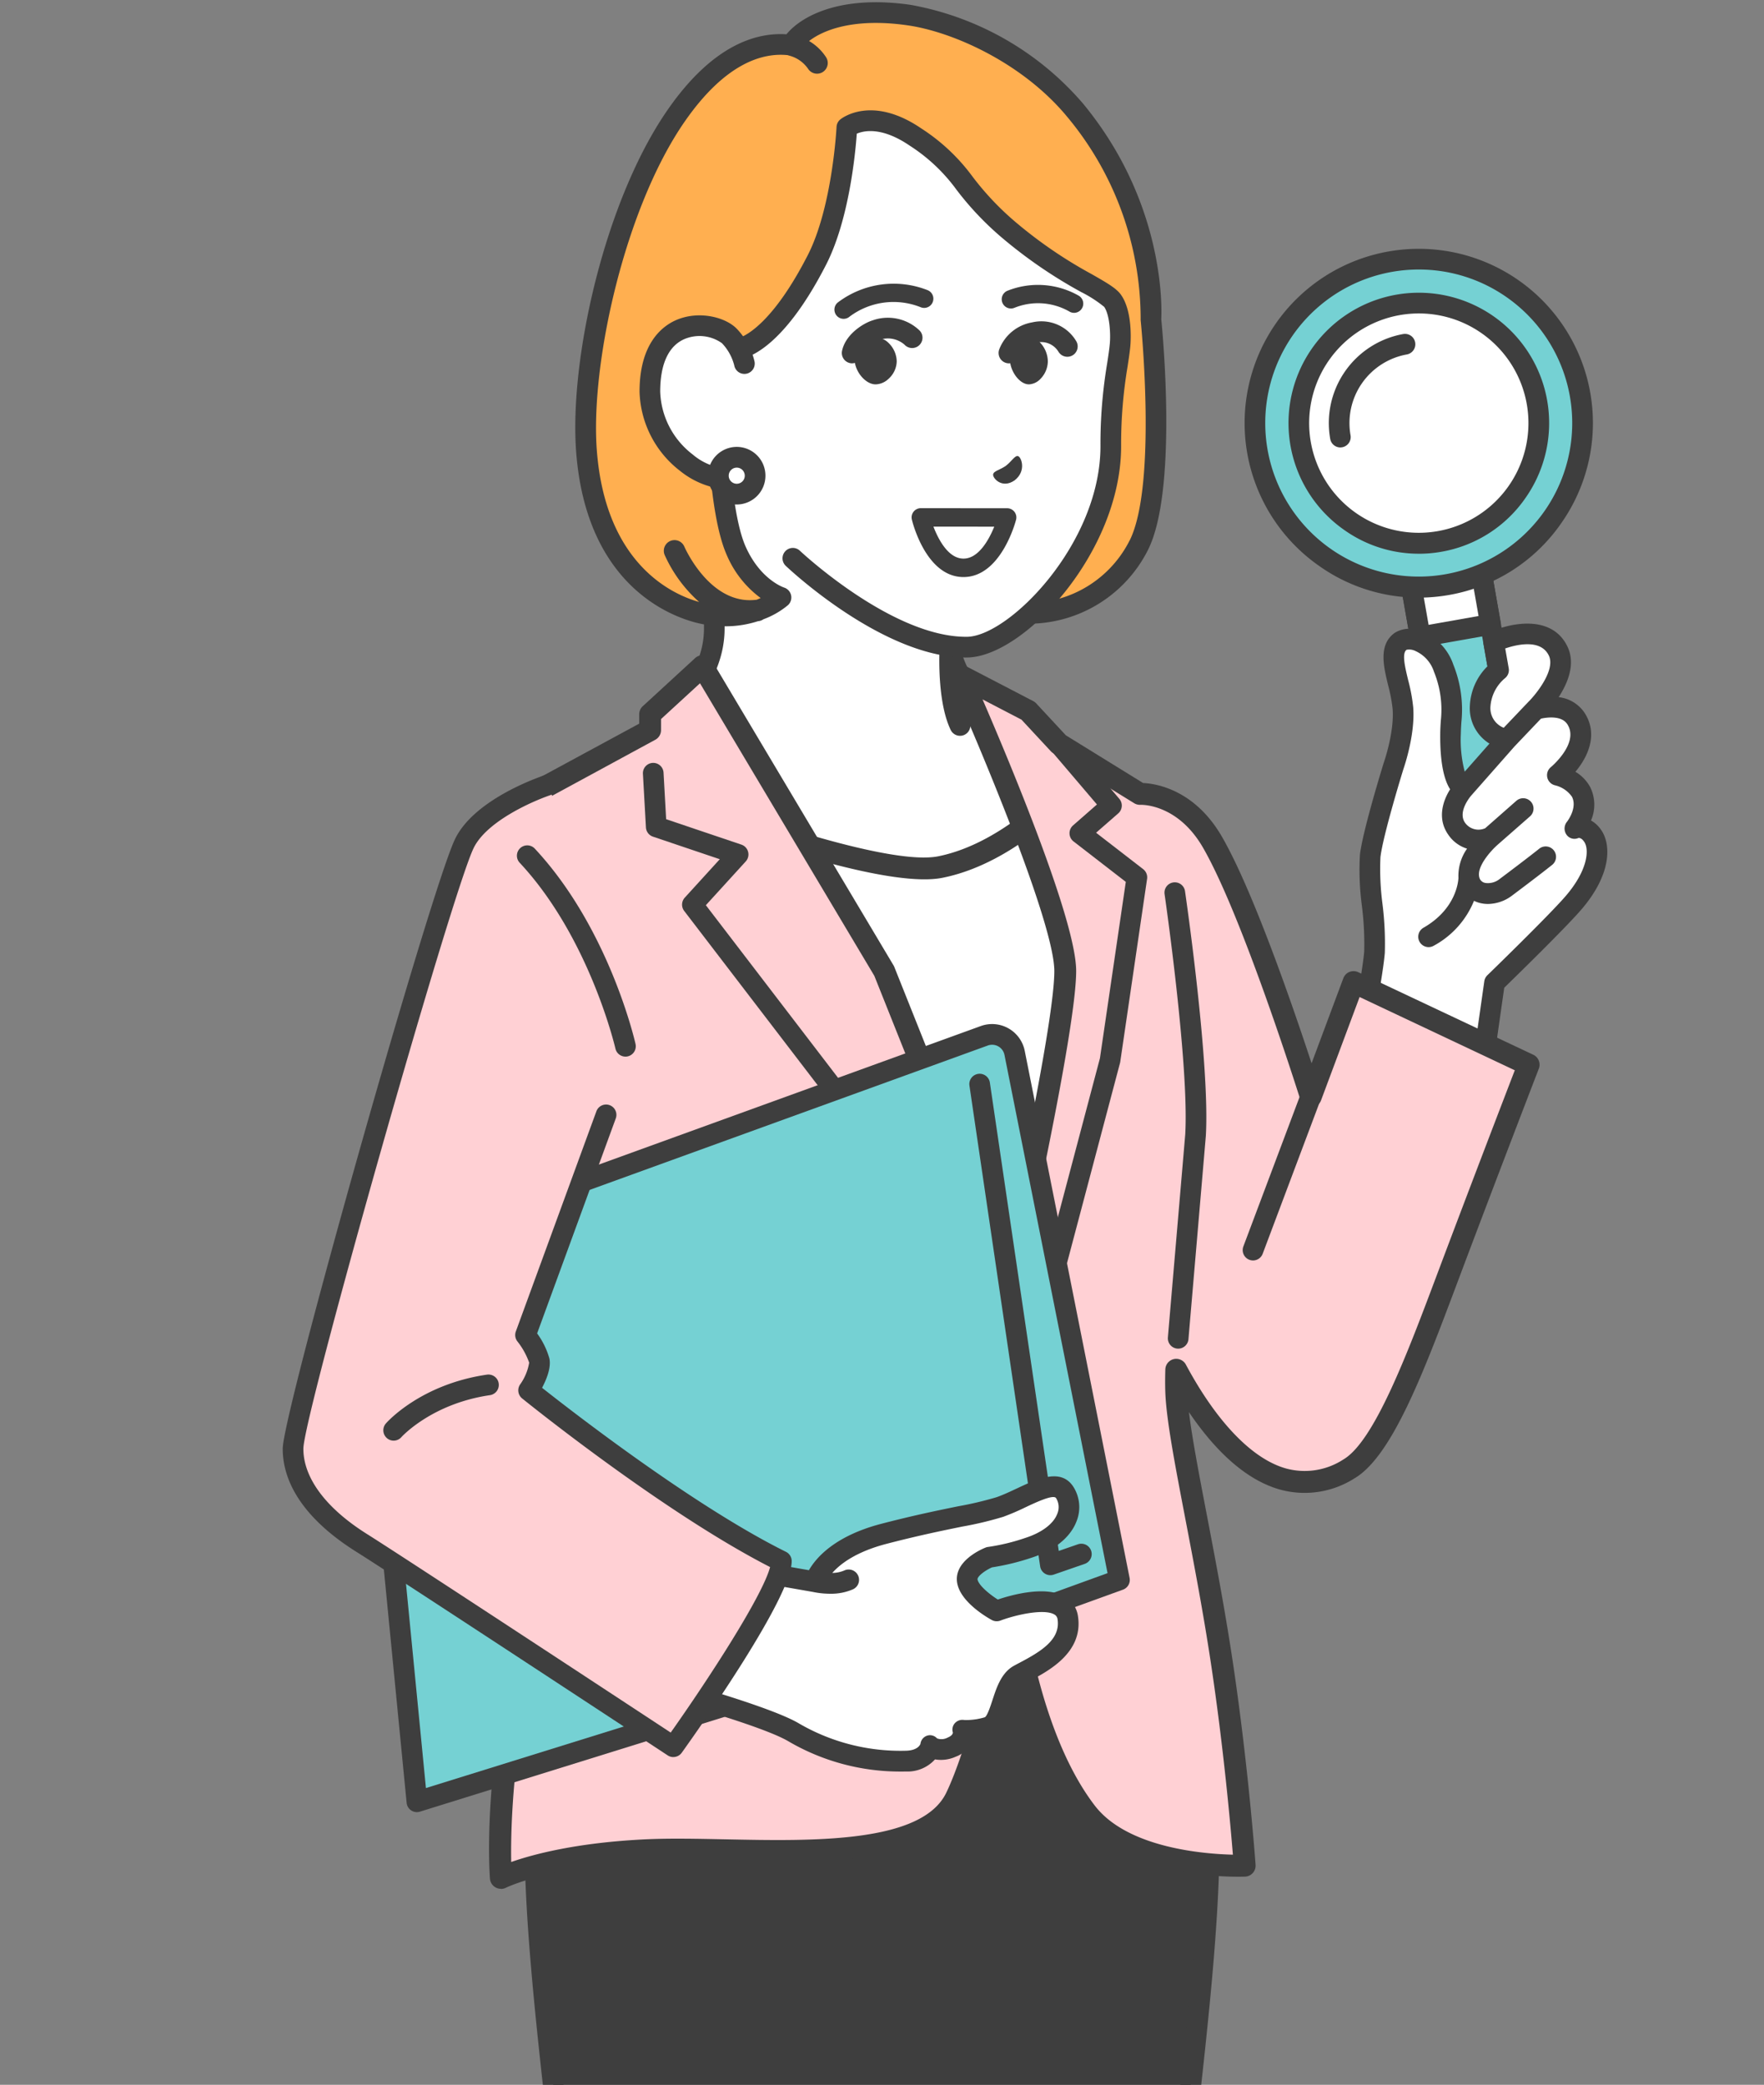 <svg xmlns="http://www.w3.org/2000/svg" xmlns:xlink="http://www.w3.org/1999/xlink" width="281" height="332" viewBox="0 0 281 332"><rect x="0" y="0" width="281" height="332" fill="#808080" stroke="none"/><defs><clipPath id="a"><rect width="281" height="332" transform="translate(360 229)" fill="#fff" stroke="#707070" stroke-width="1"/></clipPath></defs><g transform="translate(-360 -229)" clip-path="url(#a)"><g transform="translate(14250 -6409)"><path d="M0,0,11.372-.008l-.026,37.955-11.372.008Z" transform="translate(-13665.616 6728.857) rotate(-10.001)" fill="#75d1d3"/><path d="M751.453,287.444a1.646,1.646,0,0,1-1.62-1.364L743.268,248.7a1.65,1.65,0,0,1,1.334-1.913l11.2-1.983a1.631,1.631,0,0,1,1.229.274,1.651,1.651,0,0,1,.676,1.066l6.565,37.383a1.651,1.651,0,0,1-1.334,1.913l-11.2,1.983a1.635,1.635,0,0,1-.285.025m-4.66-37.7,5.994,34.132,7.959-1.409-5.994-34.132Z" transform="translate(-14410.504 6480.448)" fill="#3e3e3e"/><path d="M0,0,11.372-.008l-.007,10.719-11.372.008Z" transform="matrix(0.985, -0.174, 0.174, 0.985, -13665.616, 6728.857)" fill="#fff"/><path d="M746.742,260.618a1.646,1.646,0,0,1-1.619-1.364L743.268,248.7a1.65,1.65,0,0,1,1.334-1.913l11.2-1.983a1.631,1.631,0,0,1,1.229.274,1.651,1.651,0,0,1,.676,1.066l1.854,10.557a1.65,1.65,0,0,1-1.334,1.912l-11.2,1.983a1.632,1.632,0,0,1-.285.025m.051-10.869,1.283,7.306,7.959-1.409-1.283-7.306Z" transform="translate(-14410.504 6480.448)" fill="#3e3e3e"/><path d="M762.5,307.5s2.4-2.992.943-5.775c-1.061-2.024-3.773-2.653-3.773-2.653s5.725-4.669,2.993-8.983c-1.88-2.967-6.46-1.513-6.46-1.513s5.47-5.377,3.593-9.277c-2.466-5.124-10.28-1.464-10.28-1.464l.79,4.5a8.1,8.1,0,0,0-2.933,5.735,5.142,5.142,0,0,0,4.259,5.311l-6.861,7.781s-2.211-.543-2.12-8.7c.036-3.193.791-5.224-1.09-10.4-1.53-4.209-5.464-5.274-6.827-4.319-2.556,1.791.01,6.539.331,10.649s-1.477,9.183-1.477,9.183-3.276,10.562-3.734,14.346,1.014,11.252.688,15.335-2.93,17.1-2.93,17.1l19.432,6.1,2.613-18.334s9.741-9.442,12.546-12.687c4.044-4.678,4.38-8.724,3.146-10.619a2.488,2.488,0,0,0-2.85-1.314" transform="translate(-14401.597 6462.379)" fill="#fff"/><path d="M764.549,305.752a4.832,4.832,0,0,0-1.689-1.628,6.325,6.325,0,0,0-.138-5.326,6.411,6.411,0,0,0-2.348-2.43c2.019-2.406,3.634-5.953,1.5-9.322a5.7,5.7,0,0,0-4.171-2.559c1.453-2.227,2.732-5.291,1.4-8.064-2.51-5.213-9.245-3.746-12.456-2.241a1.653,1.653,0,0,0-.924,1.783l.634,3.609a9.439,9.439,0,0,0-2.8,6.313,6.606,6.606,0,0,0,3.126,5.993l-3.942,4.469a19.9,19.9,0,0,1-.617-6.034c.008-.654.047-1.251.088-1.883a19.162,19.162,0,0,0-1.277-9.1,8.708,8.708,0,0,0-5.343-5.437,4.535,4.535,0,0,0-3.97.33c-2.656,1.861-1.823,5.307-1.087,8.347a25.3,25.3,0,0,1,.72,3.785c.288,3.7-1.37,8.454-1.386,8.5-.007.02-.015.041-.021.062-.136.437-3.327,10.75-3.8,14.638a43.264,43.264,0,0,0,.318,8.2,48.529,48.529,0,0,1,.364,7.2c-.314,3.938-2.877,16.779-2.9,16.909a1.645,1.645,0,1,0,3.224.65c.107-.535,2.628-13.163,2.957-17.3a50.186,50.186,0,0,0-.368-7.776,42.571,42.571,0,0,1-.327-7.491c.423-3.5,3.476-13.421,3.663-14.027.176-.505,1.889-5.557,1.555-9.831a27.718,27.718,0,0,0-.8-4.306c-.51-2.11-1.037-4.292-.251-4.845a2.246,2.246,0,0,1,1.431.208,5.456,5.456,0,0,1,2.935,3.308,15.957,15.957,0,0,1,1.086,7.747c-.043.649-.087,1.32-.095,2.064-.055,4.9.69,7.515,1.576,8.893-1.2,1.9-2.071,4.721-.288,7.238a5.605,5.605,0,0,0,2.986,2.214,7.48,7.48,0,0,0-1.374,4.648c-.022.548-.357,4.962-5.57,7.945a1.652,1.652,0,0,0,.816,3.086,1.631,1.631,0,0,0,.813-.217,14.2,14.2,0,0,0,6.42-7.155,4.844,4.844,0,0,0,1.192.4,5.305,5.305,0,0,0,1.04.1,6.475,6.475,0,0,0,3.849-1.349c4.691-3.518,6.307-4.826,6.373-4.88a1.648,1.648,0,0,0-2.068-2.568c-.016.013-1.65,1.335-6.273,4.8a3,3,0,0,1-2.283.654,1.226,1.226,0,0,1-.822-.511c-1.049-1.761,1.89-4.829,2.735-5.554l0-.005.01-.008,5.162-4.525a1.648,1.648,0,0,0-2.163-2.487L746,305.36a2.624,2.624,0,0,1-3.2-.864c-1.274-1.8.97-4.338,1.009-4.381l.006-.008.012-.011,6.837-7.754,4.225-4.437c.916-.2,3.285-.549,4.211.914,1.909,3.014-2.6,6.779-2.642,6.815a1.656,1.656,0,0,0,.659,2.888,4.572,4.572,0,0,1,2.7,1.815c.929,1.772-.757,3.955-.769,3.97a1.706,1.706,0,0,0-.086,2.092,1.548,1.548,0,0,0,1.888.514c.17-.024.539.013.952.648.769,1.18.6,4.452-3.011,8.633-2.725,3.153-12.349,12.487-12.446,12.581a1.655,1.655,0,0,0-.485.954l-2.614,18.334a1.65,1.65,0,0,0,1.395,1.868,1.679,1.679,0,0,0,.235.017,1.647,1.647,0,0,0,1.626-1.417l2.533-17.774c1.9-1.847,9.716-9.479,12.24-12.4,4.837-5.6,4.79-10.288,3.28-12.6M752.876,285.24c-.007.007-.012.015-.019.022s-.013.01-.019.017l-3.887,4.082a3.365,3.365,0,0,1-2.11-3.428,6.484,6.484,0,0,1,2.293-4.45,1.655,1.655,0,0,0,.616-1.594l-.556-3.161c1.921-.651,5.673-1.51,6.946,1.133,1.106,2.3-2.066,6.2-3.263,7.379" transform="translate(-14399.415 6464.535)" fill="#3e3e3e"/><path d="M734.266,151.393a22.178,22.178,0,1,0,5.432,30.928,22.063,22.063,0,0,0-5.432-30.928" transform="translate(-14385.545 6535.806)" fill="#fff"/><path d="M719.378,191.272a23.562,23.562,0,0,1-13.6-4.307,23.827,23.827,0,0,1,27.259-39.087h0a23.86,23.86,0,0,1-13.663,43.393m.063-44.4a20.534,20.534,0,1,0,11.714,3.71,20.44,20.44,0,0,0-11.714-3.71" transform="translate(-14383.377 6537.966)" fill="#3e3e3e"/><path d="M731.328,143.019a26.093,26.093,0,1,0,6.39,36.388,25.957,25.957,0,0,0-6.39-36.388m.686,32.378a19.084,19.084,0,1,1-4.681-26.65,19.01,19.01,0,0,1,4.681,26.65" transform="translate(-14380.366 6540.968)" fill="#75d1d3"/><path d="M714.178,190.047a27.39,27.39,0,0,1-15.811-5.031,27.742,27.742,0,1,1,38.533-6.821,27.476,27.476,0,0,1-17.859,11.423,27.909,27.909,0,0,1-4.863.429m.093-52.253a24.45,24.45,0,1,0,13.949,4.418,24.337,24.337,0,0,0-13.949-4.418m-.078,45.259a20.494,20.494,0,0,1-11.831-3.764,20.759,20.759,0,1,1,28.834-5.1,20.56,20.56,0,0,1-13.364,8.548,20.877,20.877,0,0,1-3.639.321m.069-38.269a17.465,17.465,0,1,0,9.964,3.156,17.387,17.387,0,0,0-9.964-3.156" transform="translate(-14378.201 6543.127)" fill="#3e3e3e"/><path d="M719.353,183.971a1.647,1.647,0,0,1-1.617-1.364,14.406,14.406,0,0,1,11.643-16.7,1.651,1.651,0,0,1,.571,3.252,11.106,11.106,0,0,0-8.976,12.87,1.65,1.65,0,0,1-1.334,1.912,1.593,1.593,0,0,1-.288.025" transform="translate(-14395.837 6525.285)" fill="#3e3e3e"/><path d="M500.39,246.825c-5.84-2.832-13.278-9.451-13.278-18.026v-4.96l-16.778-12.556L449.9,194v34.8c0,8.575-7.439,15.194-13.278,18.026-11.978,5.809-16.816,13.386-16.816,13.386l35.385,19.835h26.629l35.385-19.835s-4.838-7.577-16.816-13.386" transform="translate(-14226.122 6509.308)" fill="#fff"/><path d="M516.411,257.146c-.208-.325-5.23-8.038-17.485-13.982-4.023-1.951-10.488-6.8-12.017-13.578,0-.055.005-.089.005-.093a1.647,1.647,0,0,0-.179-.848,13.31,13.31,0,0,1-.159-2.019v-4.96a1.653,1.653,0,0,0-.662-1.324l-16.738-12.526-20.395-17.254a1.644,1.644,0,0,0-2.7,1.263v34.8c0,8.328-7.762,14.315-12.349,16.539-12.255,5.944-17.277,13.656-17.485,13.982a1.656,1.656,0,0,0,.583,2.333l35.385,19.836a1.649,1.649,0,0,0,1.6-2.883l-33.732-18.909a45.134,45.134,0,0,1,15.077-11.384c7.071-3.43,14.207-10.793,14.207-19.513V195.374l17.728,15c.025.021.051.041.077.061l16.116,12.062v4.131a16.244,16.244,0,0,0,.318,3.186c-.082,1.965-.207,8.835,1.769,12.925a1.646,1.646,0,1,0,2.959-1.441,13.518,13.518,0,0,1-1.022-3.486,28.574,28.574,0,0,0,10.183,8.329,45.134,45.134,0,0,1,15.077,11.384l-33.732,18.909a1.65,1.65,0,1,0,1.6,2.883l35.385-19.836a1.655,1.655,0,0,0,.583-2.333" transform="translate(-14223.941 6511.481)" fill="#3e3e3e"/><path d="M434.061,584.376c-3.956,12.921-10.691,28.645-10.691,59.8,0,11.7,1.694,27.869,3.667,45.1H527.081c1.973-17.227,3.667-33.392,3.667-45.1,0-31.154-6.736-46.877-10.691-59.8Z" transform="translate(-14228.152 6287.436)" fill="#3e3e3e"/><path d="M524.9,688.747a1.646,1.646,0,0,1-1.636-1.84c1.85-16.155,3.657-32.93,3.657-44.907,0-26.625-4.909-41.686-8.853-53.788-.491-1.507-.961-2.949-1.4-4.36H433.091c-.443,1.411-.913,2.852-1.4,4.359-3.945,12.1-8.853,27.163-8.853,53.789,0,11.976,1.806,28.751,3.656,44.907a1.645,1.645,0,1,1-3.267.377c-1.861-16.251-3.678-33.133-3.678-45.284,0-27.152,5-42.491,9.016-54.815.623-1.91,1.21-3.713,1.748-5.468a1.645,1.645,0,0,1,1.572-1.166h86a1.645,1.645,0,0,1,1.572,1.166c.537,1.755,1.126,3.559,1.748,5.469,4.017,12.325,9.017,27.663,9.017,54.815,0,12.151-1.817,29.034-3.678,45.284a1.647,1.647,0,0,1-1.632,1.463" transform="translate(-14225.972 6289.609)" fill="#3e3e3e"/><path d="M541.542,336.556s-8.431,9.157-18.964,11.244c-9.6,1.9-38.411-9.246-38.411-9.246l39.057,81.18H541.53l9.521-60.851Z" transform="translate(-14262.812 6428.284)" fill="#fff"/><path d="M539.222,419.18H520.914a1.741,1.741,0,0,1-1.568-.988L480.29,337.012a1.753,1.753,0,0,1,.287-1.945,1.736,1.736,0,0,1,1.907-.447c7.884,3.05,29.98,10.64,37.448,9.162,9.832-1.948,17.943-10.628,18.023-10.716a1.738,1.738,0,0,1,2.878.5l9.509,22.326a1.757,1.757,0,0,1,.12.959L540.942,417.7a1.743,1.743,0,0,1-1.72,1.477m-17.214-3.5h15.725l9.212-58.877-8.313-19.518c-3.154,2.9-9.942,8.324-18.026,9.925-7.831,1.55-26.888-4.8-35.3-7.821Z" transform="translate(-14260.503 6430.586)" fill="#3e3e3e"/><path d="M565.655,351.389l-1.765-.832L546.384,342.3l-2.131-1-5.4-2.546-6.8,18.229-.073-.231c-.077-.244-.215-.678-.407-1.276-.767-2.387-2.391-7.364-4.421-13.127q-.251-.711-.509-1.437c-1.445-4.06-3.066-8.421-4.714-12.491q-.439-1.086-.88-2.139a90.725,90.725,0,0,0-4.659-9.8c-4.665-8.08-11.559-7.694-11.559-7.694h0l-1.714-1.058-1.231-.76L497.71,304.4,496,303.346l-4.094-2.528-4.884-5.259-10.854-5.642s.451,1.008,1.2,2.729c.276.631.591,1.357.94,2.167,1.363,3.16,3.233,7.572,5.182,12.4q.224.555.449,1.116c4.123,10.291,8.442,22.134,8.935,27.7.031.347.047.67.047.967,0,.356-.014.758-.037,1.193-.1,1.873-.416,4.448-.869,7.443q-.154,1.018-.328,2.1c-1.073,6.636-2.681,14.825-4.16,21.974q-.238,1.151-.47,2.26c-1.73,8.27-3.171,14.644-3.171,14.644l-.2-.491-.768-1.925-4.837-12.115-.847-2.122-12.8-32.061-.357-.895-.637-1.07-10.241-17.182-.442-.742-2.623-4.4-1.078-1.808-10.2-17.117-.524-.879-2.6-4.358-.592-.994-1.315,1.209-3.288,3.021-1.691,1.554-2.051,1.885v2.528l-.614.332-1.3.705-4.548,2.462-1.065.577-14.458,7.827s-6.959,9.751-7.559,25.92c-.017.445-.033.889-.039,1.344a62.837,62.837,0,0,0,1.088,12.5,94.7,94.7,0,0,0,2.429,9.79q.341,1.134.706,2.27c1.316,4.1,2.844,8.189,4.438,12.156q.413,1.026.83,2.04c2.7,6.567,5.512,12.721,7.733,17.891q.376.875.728,1.712c2.568,6.1,4.116,10.607,3.324,12.434q-1.093,2.519-2.083,4.984-.388.963-.761,1.917-2.482,6.342-4.356,12.282-.353,1.111-.687,2.205c-1.427,4.673-2.595,9.123-3.549,13.309-.036.158-.073.318-.109.475q-.955,4.244-1.631,8.105-.167.941-.32,1.859c-2.837,17.062-1.975,27.673-1.975,27.673s5.125-2.582,16.191-3.852c.717-.082,1.463-.158,2.231-.228,1.457-.133,3-.244,4.642-.323.849-.041,1.732-.067,2.64-.083q1.149-.02,2.351-.02c2.307,0,4.749.045,7.255.1l2.372.048c2.4.047,4.828.084,7.241.076q1.189,0,2.369-.023c2.494-.043,4.944-.148,7.286-.358q1.114-.1,2.193-.232c4.919-.606,9.225-1.764,12.245-3.9a11.794,11.794,0,0,0,1.679-1.43,9.868,9.868,0,0,0,1.825-2.6c3.5-7.3,6.835-21.774,6.835-21.774l.481-2.344.46-2.242,1.108-5.4a93.637,93.637,0,0,0,1.982,11.111c.068.287.139.578.211.87a78.721,78.721,0,0,0,4.6,13.578q.283.622.582,1.236a42.747,42.747,0,0,0,4.438,7.33,19.763,19.763,0,0,0,9.388,6.2c.7.243,1.4.461,2.107.656a50.8,50.8,0,0,0,13.773,1.653s-.16-2.277-.5-6.048c-.065-.709-.136-1.471-.214-2.282-.582-6.072-1.539-14.829-2.937-24.12-.375-2.491-.777-4.957-1.192-7.382q-.2-1.181-.408-2.347c-1.439-8.159-2.982-15.73-4.094-21.895q-.207-1.152-.394-2.236c-.52-3.028-.9-5.646-1.077-7.733-.04-.48-.07-.936-.086-1.359v-.013c-.04-1.054-.036-2.244,0-3.549a61.241,61.241,0,0,0,5.11,8.053c.478.629.974,1.247,1.487,1.849a33.416,33.416,0,0,0,3.092,3.2q.893.8,1.835,1.5c4.566,3.377,9.983,4.714,15.982,1.183a8.727,8.727,0,0,0,1.483-1.129,15.316,15.316,0,0,0,1.6-1.751c2.964-3.753,5.826-10.075,8.657-17.2q.429-1.078.856-2.178c1.093-2.814,2.183-5.72,3.274-8.619q.714-1.9,1.429-3.793l.568-1.5c5.586-14.776,10.767-28.2,10.767-28.2Z" transform="translate(-14213.239 6455.629)" fill="#ffd0d4"/><path d="M400.7,480.854a1.745,1.745,0,0,1-1.737-1.6c-.106-1.3-2.375-32.2,15.609-73.65.784-1.808-3.12-10.678-6.566-18.5-5.023-11.41-11.274-25.61-13.737-38.769-4.632-24.747,6.337-40.449,6.806-41.1a1.741,1.741,0,0,1,.588-.519l21.072-11.409v-1.484a1.751,1.751,0,0,1,.565-1.29l8.345-7.668a1.737,1.737,0,0,1,2.67.392l28.938,48.551a1.815,1.815,0,0,1,.122.248l17.712,44.36c2.457-11.275,7.775-36.505,7.775-43.71,0-7.589-11.984-36.039-16.6-46.36a1.744,1.744,0,0,1,2.389-2.269l10.854,5.643a1.733,1.733,0,0,1,.473.36l4.724,5.086,12.3,7.594c1.949.085,8.185.971,12.566,8.56,4.985,8.634,11.378,27.256,14.276,36.074l5.055-13.54a1.739,1.739,0,0,1,2.37-.969l27.891,13.148a1.751,1.751,0,0,1,.883,2.214c-.065.168-6.552,16.979-12.758,33.479l-.279.742c-5.318,14.141-10.34,27.5-16.338,31.028a14.792,14.792,0,0,1-11.863,1.78c-5.9-1.659-10.807-6.881-14.5-12.336.512,4.175,1.621,9.962,2.861,16.431,1.337,6.979,2.852,14.889,4.086,23.084,2.557,16.994,3.659,32.435,3.669,32.589a1.745,1.745,0,0,1-1.669,1.87c-.779.032-19.184.637-26.715-9.19-5.826-7.6-8.983-18.13-10.609-25.659l-.166.81c-.147.64-3.429,14.794-6.973,22.18-4.845,10.1-22.63,9.738-38.32,9.417-4.585-.094-8.915-.183-12.621,0-15.179.727-22.3,4.187-22.369,4.222a1.743,1.743,0,0,1-.775.182m3-171.28c-1.462,2.275-10,16.741-6.005,38.107,2.389,12.762,8.55,26.756,13.5,38,5.381,12.223,7.908,18.235,6.573,21.313-14.828,34.178-15.578,61.538-15.425,69.57,3.372-1.184,10.328-3.081,21.339-3.608,3.825-.183,8.213-.094,12.858,0,13.917.284,31.238.637,35.113-7.439,3.375-7.035,6.675-21.266,6.708-21.408l2.04-9.948a1.74,1.74,0,0,1,3.438.178c.021.21,2.212,21.168,11.459,33.233,5.187,6.767,17.386,7.715,22.006,7.825-.372-4.595-1.476-17.028-3.494-30.439-1.223-8.127-2.731-16-4.062-22.946-1.7-8.872-3.042-15.879-3.207-20.213-.04-1.063-.039-2.264,0-3.67a1.74,1.74,0,0,1,3.273-.775c4.911,9.155,10.569,15.028,15.931,16.536a11.3,11.3,0,0,0,9.162-1.43c4.936-2.9,10.2-16.9,14.841-29.247l.279-.741c5.127-13.631,10.446-27.473,12.183-31.986L537.493,338.84l-6.143,16.455a1.739,1.739,0,0,1-3.292-.089c-.091-.291-9.183-29.193-15.508-40.148-3.945-6.833-9.5-6.833-9.948-6.825a1.757,1.757,0,0,1-1.018-.255l-12.913-7.972a1.734,1.734,0,0,1-.362-.3l-4.679-5.037-6.2-3.224c4.489,10.376,14.912,35.318,14.912,43.245,0,9.711-8.709,48.357-9.079,50a1.739,1.739,0,0,1-3.314.263l-19.757-49.482L432.42,288.877l-6.206,5.7v1.758a1.748,1.748,0,0,1-.915,1.538Z" transform="translate(-14210.912 6457.932)" fill="#3e3e3e"/><path d="M613.488,400.745a1.649,1.649,0,0,1-1.59-2.076l8.916-33.659,4.12-28.085-8.326-6.439a1.656,1.656,0,0,1-.077-2.553l3.806-3.331-7.32-8.591a1.647,1.647,0,1,1,2.5-2.146L623.9,323.7a1.655,1.655,0,0,1-.169,2.318L620.2,329.1l7.5,5.8a1.655,1.655,0,0,1,.623,1.549l-4.274,29.136a1.674,1.674,0,0,1-.038.184l-8.94,33.75a1.646,1.646,0,0,1-1.588,1.227" transform="translate(-14335.597 6441.51)" fill="#3e3e3e"/><path d="M513.894,408.921a1.64,1.64,0,0,1-1.379-.75L492.022,376.59l-22.071-28.812a1.655,1.655,0,0,1,.09-2.121l5.577-6.119-10.648-3.594a1.651,1.651,0,0,1-1.118-1.473l-.475-8.5a1.645,1.645,0,1,1,3.284-.185l.412,7.381,11.988,4.046a1.654,1.654,0,0,1,.689,2.68l-6.351,6.968,21.268,27.764c.026.034.051.069.074.105l20.527,31.635a1.655,1.655,0,0,1-.48,2.285,1.63,1.63,0,0,1-.9.268" transform="translate(-14250.958 6435.29)" fill="#3e3e3e"/><path d="M658.8,442.489c-.037,0-.075,0-.113,0a1.645,1.645,0,0,1-1.53-1.742c.006-.11.323-3.81,1.335-15.634.66-7.715,1.409-16.459,1.432-16.757.632-11.093-3.25-37.951-3.289-38.222a1.645,1.645,0,1,1,3.255-.477c.163,1.116,3.969,27.46,3.317,38.91-.006.11-.275,3.256-1.437,16.829-.644,7.519-1.31,15.295-1.331,15.568a1.651,1.651,0,0,1-1.639,1.529" transform="translate(-14361.118 6410.276)" fill="#3e3e3e"/><path d="M687.249,471.166a1.649,1.649,0,0,1-1.538-2.235l9.2-24.46a1.645,1.645,0,1,1,3.077,1.167l-9.2,24.46a1.646,1.646,0,0,1-1.539,1.068" transform="translate(-14377.646 6367.558)" fill="#3e3e3e"/><path d="M463.686,427.268l16.7,83.917-10.155,3.684L368.472,546.518l-8.412-86.161,98.8-35.821a3.653,3.653,0,0,1,4.825,2.732" transform="translate(-14192.062 6378.406)" fill="#75d1d3"/><path d="M366.292,546a1.646,1.646,0,0,1-1.637-1.49l-8.412-86.161a1.652,1.652,0,0,1,1.078-1.714l98.8-35.82a5.3,5.3,0,0,1,7,3.962l16.7,83.917a1.652,1.652,0,0,1-1.054,1.876L468.6,514.249l-.072.024L366.778,545.922a1.637,1.637,0,0,1-.487.074m-6.651-86.7,8.091,82.868,99.791-31.038,8.788-3.188-16.418-82.523a2.01,2.01,0,0,0-2.654-1.5Z" transform="translate(-14189.881 6380.579)" fill="#3e3e3e"/><path d="M597.226,518.725a1.646,1.646,0,0,1-1.627-1.41L584.34,440.79a1.645,1.645,0,1,1,3.254-.482l10.969,74.556,3.1-1.074a1.651,1.651,0,0,1,1.072,3.122l-4.973,1.722a1.638,1.638,0,0,1-.536.09" transform="translate(-14319.907 6370.118)" fill="#3e3e3e"/><path d="M509.694,602.434a33.25,33.25,0,0,0,6.193-1.488c6.235-1.994,7.456-6.233,5.818-8.809s-6.3.9-10.342,2.3c-3.081,1.071-8.807,1.749-18.481,4.271s-10.974,7.632-10.974,7.632l-28.922-5.05L447.812,620.5s24.563,6.317,30.564,9.741a33.727,33.727,0,0,0,18.01,4.663c3.4-.057,3.924-2.335,3.924-2.335s1.168,1.023,3.381.107,1.8-2.677,1.8-2.677a11.227,11.227,0,0,0,3.91-.482c2.445-.664,2.177-6.789,4.993-8.344s8.537-3.95,7.793-9.051-11.325-1.14-11.325-1.14-4.126-2.269-4.654-4.619,3.488-3.932,3.488-3.932" transform="translate(-14242.086 6283.549)" fill="#fff"/><path d="M519.545,606.53c-3.051-1.812-8.484-.29-10.691.454-1.381-.873-3.018-2.252-3.225-3.17-.107-.479,1.161-1.454,2.307-1.957a37.9,37.9,0,0,0,6.269-1.527c3.718-1.189,6.289-3.3,7.239-5.933a6.05,6.05,0,0,0-.534-5.337c-1.96-3.081-5.7-1.326-9,.223-1.1.515-2.229,1.047-3.268,1.408a54.786,54.786,0,0,1-6.089,1.438c-3.178.649-7.134,1.457-12.267,2.794-7.424,1.935-10.4,5.424-11.521,7.387l-27.68-4.833a1.651,1.651,0,0,0-.563,3.253l28.889,5.044a13.306,13.306,0,0,0,2.734.285,8.684,8.684,0,0,0,3.654-.714,1.65,1.65,0,0,0-1.4-2.99,5.034,5.034,0,0,1-1.91.391c1.257-1.426,3.763-3.363,8.62-4.629,5.048-1.315,8.956-2.114,12.1-2.755a55.891,55.891,0,0,0,6.51-1.554,38.039,38.039,0,0,0,3.586-1.537c1.655-.777,4.425-2.08,4.833-1.437a2.727,2.727,0,0,1,.213,2.436c-.586,1.627-2.461,3.052-5.144,3.911a32.672,32.672,0,0,1-5.85,1.418,1.639,1.639,0,0,0-.445.107c-.546.215-5.307,2.2-4.491,5.832.658,2.928,4.671,5.265,5.468,5.7a1.639,1.639,0,0,0,1.363.1c2.616-.976,7.02-1.922,8.619-.971a1,1,0,0,1,.506.8c.461,3.164-2.572,5.045-5.994,6.849-.346.182-.671.354-.965.516-1.989,1.1-2.751,3.429-3.423,5.487-.288.882-.825,2.525-1.208,2.71a10.193,10.193,0,0,1-3.279.437,1.629,1.629,0,0,0-1.507.52,1.514,1.514,0,0,0-.307,1.464c0,.165-.09.506-.812.806a2.065,2.065,0,0,1-1.705.14,1.5,1.5,0,0,0-1.582-.437,1.561,1.561,0,0,0-1.065,1.316c-.077.2-.515,1.054-2.353,1.085a32.141,32.141,0,0,1-17.17-4.447c-6.121-3.494-29.957-9.645-30.969-9.9a1.651,1.651,0,0,0-.816,3.2c.244.063,24.418,6.3,30.16,9.577a35.2,35.2,0,0,0,18.061,4.885c.271,0,.534,0,.789-.007a5.9,5.9,0,0,0,4.618-1.93,5.69,5.69,0,0,0,3.287-.423,4.39,4.39,0,0,0,2.621-2.569,16.114,16.114,0,0,0,2.888-.522c2.068-.562,2.783-2.751,3.475-4.868.483-1.477,1.029-3.152,1.882-3.622.277-.153.584-.315.91-.486,2.99-1.576,8.556-4.51,7.719-10.251a4.276,4.276,0,0,0-2.086-3.166" transform="translate(-14239.906 6285.739)" fill="#3e3e3e"/><path d="M399.687,449q-.937-.591-1.872-1.2c-1.365-.882-2.724-1.779-4.062-2.681q-.578-.389-1.15-.779c-11.543-7.863-21.347-15.779-21.347-15.779s2.029-3.1,1.7-4.728a13.024,13.024,0,0,0-2.1-3.946l-.1-.131.077-.21,12.134-33.155.509-1.389.111-.3-3.69-21.787-.371-2.188-1.383-8.168a1.177,1.177,0,0,1-.04-.237l-2.446-14.443-.1-.616-.883-5.212a37.825,37.825,0,0,0-4.079,1.637c-.3.139-.608.289-.922.446a30.384,30.384,0,0,0-4.287,2.561,19.762,19.762,0,0,0-1.669,1.352,11.629,11.629,0,0,0-2.7,3.442c-.037.076-.077.162-.117.252-.221.49-.493,1.177-.811,2.042-.977,2.661-2.387,7-4.052,12.389q-.313,1.015-.639,2.077c-1.19,3.887-2.49,8.236-3.844,12.845q-.208.709-.418,1.427c-2.1,7.159-4.308,14.88-6.424,22.424l-.242.866c-1.263,4.509-2.488,8.945-3.632,13.148q-.305,1.121-.6,2.218c-1.248,4.611-2.383,8.9-3.344,12.63q-.259,1.006-.5,1.957c-1.644,6.479-2.66,10.972-2.66,12.1a12.092,12.092,0,0,0,1.335,5.382,16.153,16.153,0,0,0,1.092,1.872,22.466,22.466,0,0,0,3.564,4.04q.431.392.893.777a36.732,36.732,0,0,0,4.053,2.932l.025.016c.479.3,1.156.733,2,1.273,4.335,2.787,13.05,8.481,21.857,14.25l1.284.841,4.024,2.637,1.807,1.185c10.079,6.61,18.655,12.249,18.655,12.249s1.912-2.671,4.46-6.436q.446-.659.916-1.36c.842-1.257,1.733-2.6,2.632-3.992q.582-.9,1.167-1.817c4.1-6.449,8.03-13.311,8.03-15.944A135.659,135.659,0,0,1,399.687,449" transform="translate(-14177.055 6430.845)" fill="#ffd0d4"/><path d="M392.135,484.788a1.635,1.635,0,0,1-.9-.27c-.431-.284-43.23-28.425-49.616-32.432-7.66-4.806-11.709-10.478-11.709-16.4,0-5.67,23.6-89.153,27.452-97.095,3.2-6.6,14.178-10.142,14.644-10.29a1.65,1.65,0,0,1,.991,3.149c-2.8.892-10.538,4.173-12.677,8.585-3.548,7.323-27.12,90.459-27.12,95.651,0,4.659,3.609,9.49,10.163,13.6,5.774,3.622,41.044,26.8,48.353,31.6,6.057-8.573,14.6-21.711,15.832-26.356-16.873-8.639-38.57-26.1-39.5-26.856a1.655,1.655,0,0,1-.343-2.194,8.329,8.329,0,0,0,1.465-3.5,11.781,11.781,0,0,0-1.886-3.4,1.658,1.658,0,0,1-.238-1.573l12.831-35.059a1.645,1.645,0,1,1,3.087,1.139l-12.529,34.234a12.482,12.482,0,0,1,1.96,4.009c.294,1.474-.481,3.351-1.172,4.652,4.821,3.808,24.268,18.893,38.85,26.119a1.652,1.652,0,0,1,.917,1.481c0,5.751-14.59,26.426-17.515,30.512a1.642,1.642,0,0,1-1.337.688" transform="translate(-14174.874 6433.021)" fill="#3e3e3e"/><path d="M434.047,388.292a1.646,1.646,0,0,1-1.6-1.284c-.04-.174-4.11-17.621-15.191-29.529a1.648,1.648,0,1,1,2.4-2.254c11.7,12.574,15.824,30.3,15.994,31.05a1.651,1.651,0,0,1-1.238,1.976,1.628,1.628,0,0,1-.367.042" transform="translate(-14224.413 6417.972)" fill="#3e3e3e"/><path d="M368.831,560.336a1.631,1.631,0,0,1-1.087-.413,1.653,1.653,0,0,1-.149-2.324c.222-.254,5.556-6.237,16.1-7.774a1.651,1.651,0,0,1,.473,3.268c-9.287,1.353-14.062,6.635-14.108,6.688a1.644,1.644,0,0,1-1.233.555" transform="translate(-14196.124 6307.083)" fill="#3e3e3e"/><path d="M456.669,63.639c7.752-11.095,14.839-11.575,18.285-11.095,1.262-2.393,6.914-6.488,18.7-4.8a45.616,45.616,0,0,1,26.412,15.084A51.451,51.451,0,0,1,532.2,96.222s2.746,26.656-1.938,35.962a19.7,19.7,0,0,1-17.355,10.84c-4.958.209-49.769-32.681-49.769-32.681,0,2.429.309,16.677,3,22.721s7.145,7.429,7.145,7.429-4.471,4.067-12.148,2.628c-6.522-1.222-17.427-7.509-18.84-25.906-1.077-14.015,4.351-39.23,14.376-53.577" transform="translate(-14238.863 6592.656)" fill="#ffaf50"/><path d="M531.666,94.017c.1-1.869.553-18.657-12.518-34.414A47.169,47.169,0,0,0,491.7,43.941c-11.393-1.629-17.506,1.942-19.737,4.694-4.816-.318-11.7,1.68-18.829,11.887h0c-10.168,14.551-15.794,40.006-14.669,54.651,1.751,22.81,17.116,26.829,20.178,27.4a19.229,19.229,0,0,0,3.552.338,16.925,16.925,0,0,0,5.24-.816c.033,0,.065,0,.1-.009a1.677,1.677,0,0,0,.754-.293,13.36,13.36,0,0,0,3.91-2.247,1.661,1.661,0,0,0-.6-2.8c-.155-.051-3.824-1.315-6.143-6.53-1.87-4.2-2.577-13.252-2.783-18.756,4.04,2.935,12.092,8.743,20.375,14.486,24.1,16.706,26.562,16.6,27.747,16.552a21.313,21.313,0,0,0,18.754-11.746c4.721-9.38,2.349-34.439,2.119-36.742m-5.055,35.254a18.073,18.073,0,0,1-15.921,9.935c-3.557-.246-30.658-19.074-48.765-32.364a1.644,1.644,0,0,0-2.615,1.333c0,.164.036,16.415,3.14,23.394a16.515,16.515,0,0,0,5.4,6.847c-.205.095-.427.189-.66.28-.019,0-.038,0-.058,0-7.362.906-11.4-8.376-11.44-8.467a1.7,1.7,0,1,0-3.133,1.332,22.172,22.172,0,0,0,5.494,7.484c-4.178-1.167-14.9-5.924-16.3-24.127-1.058-13.785,4.465-38.737,14.083-52.5h0c6.489-9.287,12.4-10.862,16.329-10.454a1.747,1.747,0,0,0,.266.084,5.236,5.236,0,0,1,2.973,2.091,1.7,1.7,0,1,0,2.86-1.85,8.115,8.115,0,0,0-2.7-2.575c2.207-1.718,7.081-3.736,15.683-2.5,7.3,1.045,18.35,6.03,25.381,14.506a50.292,50.292,0,0,1,11.755,32.225,1.622,1.622,0,0,0,.005.282c.027.262,2.645,26.275-1.77,35.047" transform="translate(-14236.681 6594.826)" fill="#3e3e3e"/><path d="M536.589,104.512c-8.121-7.066-6.673-9.187-14.726-14.676-6.985-4.762-10.936-1.522-10.936-1.522s-.632,13.023-4.764,21.09c-7.05,13.764-12.467,14.133-12.467,14.133l-3.879-1.76c-.01,3.088-.01,5.163-.01,5.163v11.028l12.517,18.956s15.07,14.278,27.761,14.149c7.477-.076,22.888-15.3,22.888-32,0-8.537,1.133-12.537,1.478-16.135.14-1.485.111-5.165-1.188-7.013s-8.6-4.386-16.675-11.415" transform="translate(-14266.026 6569.985)" fill="#fff"/><path d="M527.732,170.552c-13.157,0-28.085-14-28.717-14.6a1.656,1.656,0,0,1-.068-2.334,1.639,1.639,0,0,1,2.324-.068c.145.138,14.614,13.7,26.458,13.7h.157c6.641-.067,21.26-14.784,21.26-30.347a77.521,77.521,0,0,1,1.056-13.125c.18-1.177.336-2.192.43-3.169.155-1.645-.022-4.662-.894-5.9a19.782,19.782,0,0,0-3.634-2.343,75.484,75.484,0,0,1-12.775-8.776,48.2,48.2,0,0,1-7.138-7.563,27.728,27.728,0,0,0-7.435-6.994c-4.427-3.018-7.28-2.4-8.427-1.9-.227,3.158-1.233,13.726-4.887,20.86-7.265,14.184-13.169,14.981-13.818,15.025a1.657,1.657,0,0,1-.788-.143l-1.564-.709c0,1.622,0,2.608,0,2.608V135.8a1.644,1.644,0,1,1-3.289,0V124.768s0-2.078.01-5.169a1.645,1.645,0,0,1,2.322-1.5l3.362,1.525c1.194-.429,5.454-2.626,10.844-13.148,3.923-7.661,4.578-20.289,4.584-20.416a1.655,1.655,0,0,1,.6-1.2c.2-.163,4.991-3.955,12.9,1.435a30.826,30.826,0,0,1,8.172,7.684,45.313,45.313,0,0,0,6.708,7.111,71.548,71.548,0,0,0,12.248,8.4c2.468,1.41,3.958,2.262,4.693,3.309,1.958,2.785,1.5,7.9,1.482,8.119-.1,1.073-.273,2.183-.453,3.358a74.616,74.616,0,0,0-1.018,12.622c0,16.895-15.512,33.557-24.516,33.649h-.188m-36.392-50.83Z" transform="translate(-14263.846 6572.158)" fill="#3e3e3e"/><path d="M478.6,164.493c-2.475-2.515-12.647-3.683-12.647,8.877,0,8,7.991,15.585,15.308,13.688l-.255-18.187a9.494,9.494,0,0,0-2.406-4.378" transform="translate(-14252.431 6526.995)" fill="#fff"/><path d="M476.78,186.823a13.461,13.461,0,0,1-8.2-3.006,16.482,16.482,0,0,1-6.453-12.623c0-7.823,3.746-10.535,5.98-11.456,3.552-1.464,7.688-.4,9.481,1.419a11.214,11.214,0,0,1,2.851,5.224,1.645,1.645,0,1,1-3.227.638,7.942,7.942,0,0,0-1.963-3.54,6.172,6.172,0,0,0-5.892-.685c-2.578,1.063-3.94,3.968-3.94,8.4a13.114,13.114,0,0,0,5.178,10.012,9.452,9.452,0,0,0,8.074,2.078,1.65,1.65,0,0,1,.822,3.2,10.8,10.8,0,0,1-2.714.342" transform="translate(-14250.249 6529.17)" fill="#3e3e3e"/><path d="M491.345,214.335a2.924,2.924,0,1,0,2.921-2.937,2.929,2.929,0,0,0-2.921,2.937" transform="translate(-14266.903 6499.418)" fill="#fff"/><path d="M492.088,216.747a4.586,4.586,0,0,1,0-9.173h0a4.576,4.576,0,0,1,4.567,4.583,4.582,4.582,0,0,1-4.564,4.59Zm0-5.87h0a1.284,1.284,0,0,0,0,2.568h0a1.285,1.285,0,0,0,.9-2.193,1.269,1.269,0,0,0-.9-.375" transform="translate(-14264.723 6501.592)" fill="#3e3e3e"/><path d="M593.127,213.9c.05-.578,1.043-.707,2.035-1.4.961-.745,1.454-1.709,1.954-1.535.516.18,1.348,2.362-.567,3.855-1.985,1.375-3.474-.323-3.423-.921" transform="translate(-14324.927 6499.677)" fill="#3e3e3e"/><path d="M535.791,152.958a1.455,1.455,0,0,1-1.119-.522,1.472,1.472,0,0,1,.176-2.068,14.738,14.738,0,0,1,14.374-1.956,1.467,1.467,0,0,1-1.1,2.718,11.659,11.659,0,0,0-11.387,1.483,1.454,1.454,0,0,1-.941.345" transform="translate(-14291.407 6535.816)" fill="#3e3e3e"/><path d="M607.825,152.253a1.454,1.454,0,0,1-.767-.219,10.066,10.066,0,0,0-8.753-.576,1.467,1.467,0,0,1-1.114-2.714,13.124,13.124,0,0,1,11.4.792,1.468,1.468,0,0,1-.769,2.717" transform="translate(-14326.728 6535.567)" fill="#3e3e3e"/><path d="M571.179,241.154h0c-5.972,0-8.131-8.784-8.22-9.157a1.467,1.467,0,0,1,1.422-1.809h0l13.765.01a1.466,1.466,0,0,1,1.414,1.837c-.1.373-2.428,9.12-8.377,9.12m-4.786-8.03c.789,2.046,2.37,5.092,4.784,5.094h0c2.42,0,4.068-3.035,4.905-5.087Z" transform="translate(-14307.704 6488.739)" fill="#3e3e3e"/><path d="M538.718,167.24a1.62,1.62,0,0,1-.347-.038,1.651,1.651,0,0,1-1.263-1.961c.58-2.71,3.5-4.423,4.821-4.828a7.285,7.285,0,0,1,7.557,1.627,1.647,1.647,0,0,1-2.425,2.231,4.037,4.037,0,0,0-4.173-.7c-.777.238-2.341,1.316-2.565,2.363a1.647,1.647,0,0,1-1.606,1.3" transform="translate(-14292.971 6528.621)" fill="#3e3e3e"/><path d="M596.8,167.957a1.634,1.634,0,0,1-.562-.1,1.653,1.653,0,0,1-.983-2.116,6.864,6.864,0,0,1,5.252-4.308,6.451,6.451,0,0,1,7.006,2.976,1.646,1.646,0,1,1-2.813,1.711,3.205,3.205,0,0,0-3.483-1.463,3.6,3.6,0,0,0-2.871,2.213,1.646,1.646,0,0,1-1.546,1.087" transform="translate(-14326.083 6527.904)" fill="#3e3e3e"/><path d="M542.829,168.413a3.584,3.584,0,0,1,2.42-1.158,2.787,2.787,0,0,1,1.914.816,4.2,4.2,0,0,1,1.337,2.956,3.851,3.851,0,0,1-1.267,2.759,3.127,3.127,0,0,1-2.061.916H545.1c-1.552-.03-3.193-1.939-3.313-3.853a3.352,3.352,0,0,1,1.043-2.435" transform="translate(-14295.655 6524.507)" fill="#3e3e3e"/><path d="M600.272,168.411a3.1,3.1,0,0,1,2.176-1.155,2.4,2.4,0,0,1,1.724.818,4.437,4.437,0,0,1,1.208,2.957,4.038,4.038,0,0,1-1.137,2.757,2.681,2.681,0,0,1-1.853.913h-.067c-1.4-.032-2.876-1.942-2.987-3.857a3.539,3.539,0,0,1,.936-2.434" transform="translate(-14328.464 6524.506)" fill="#3e3e3e"/></g></g></svg>